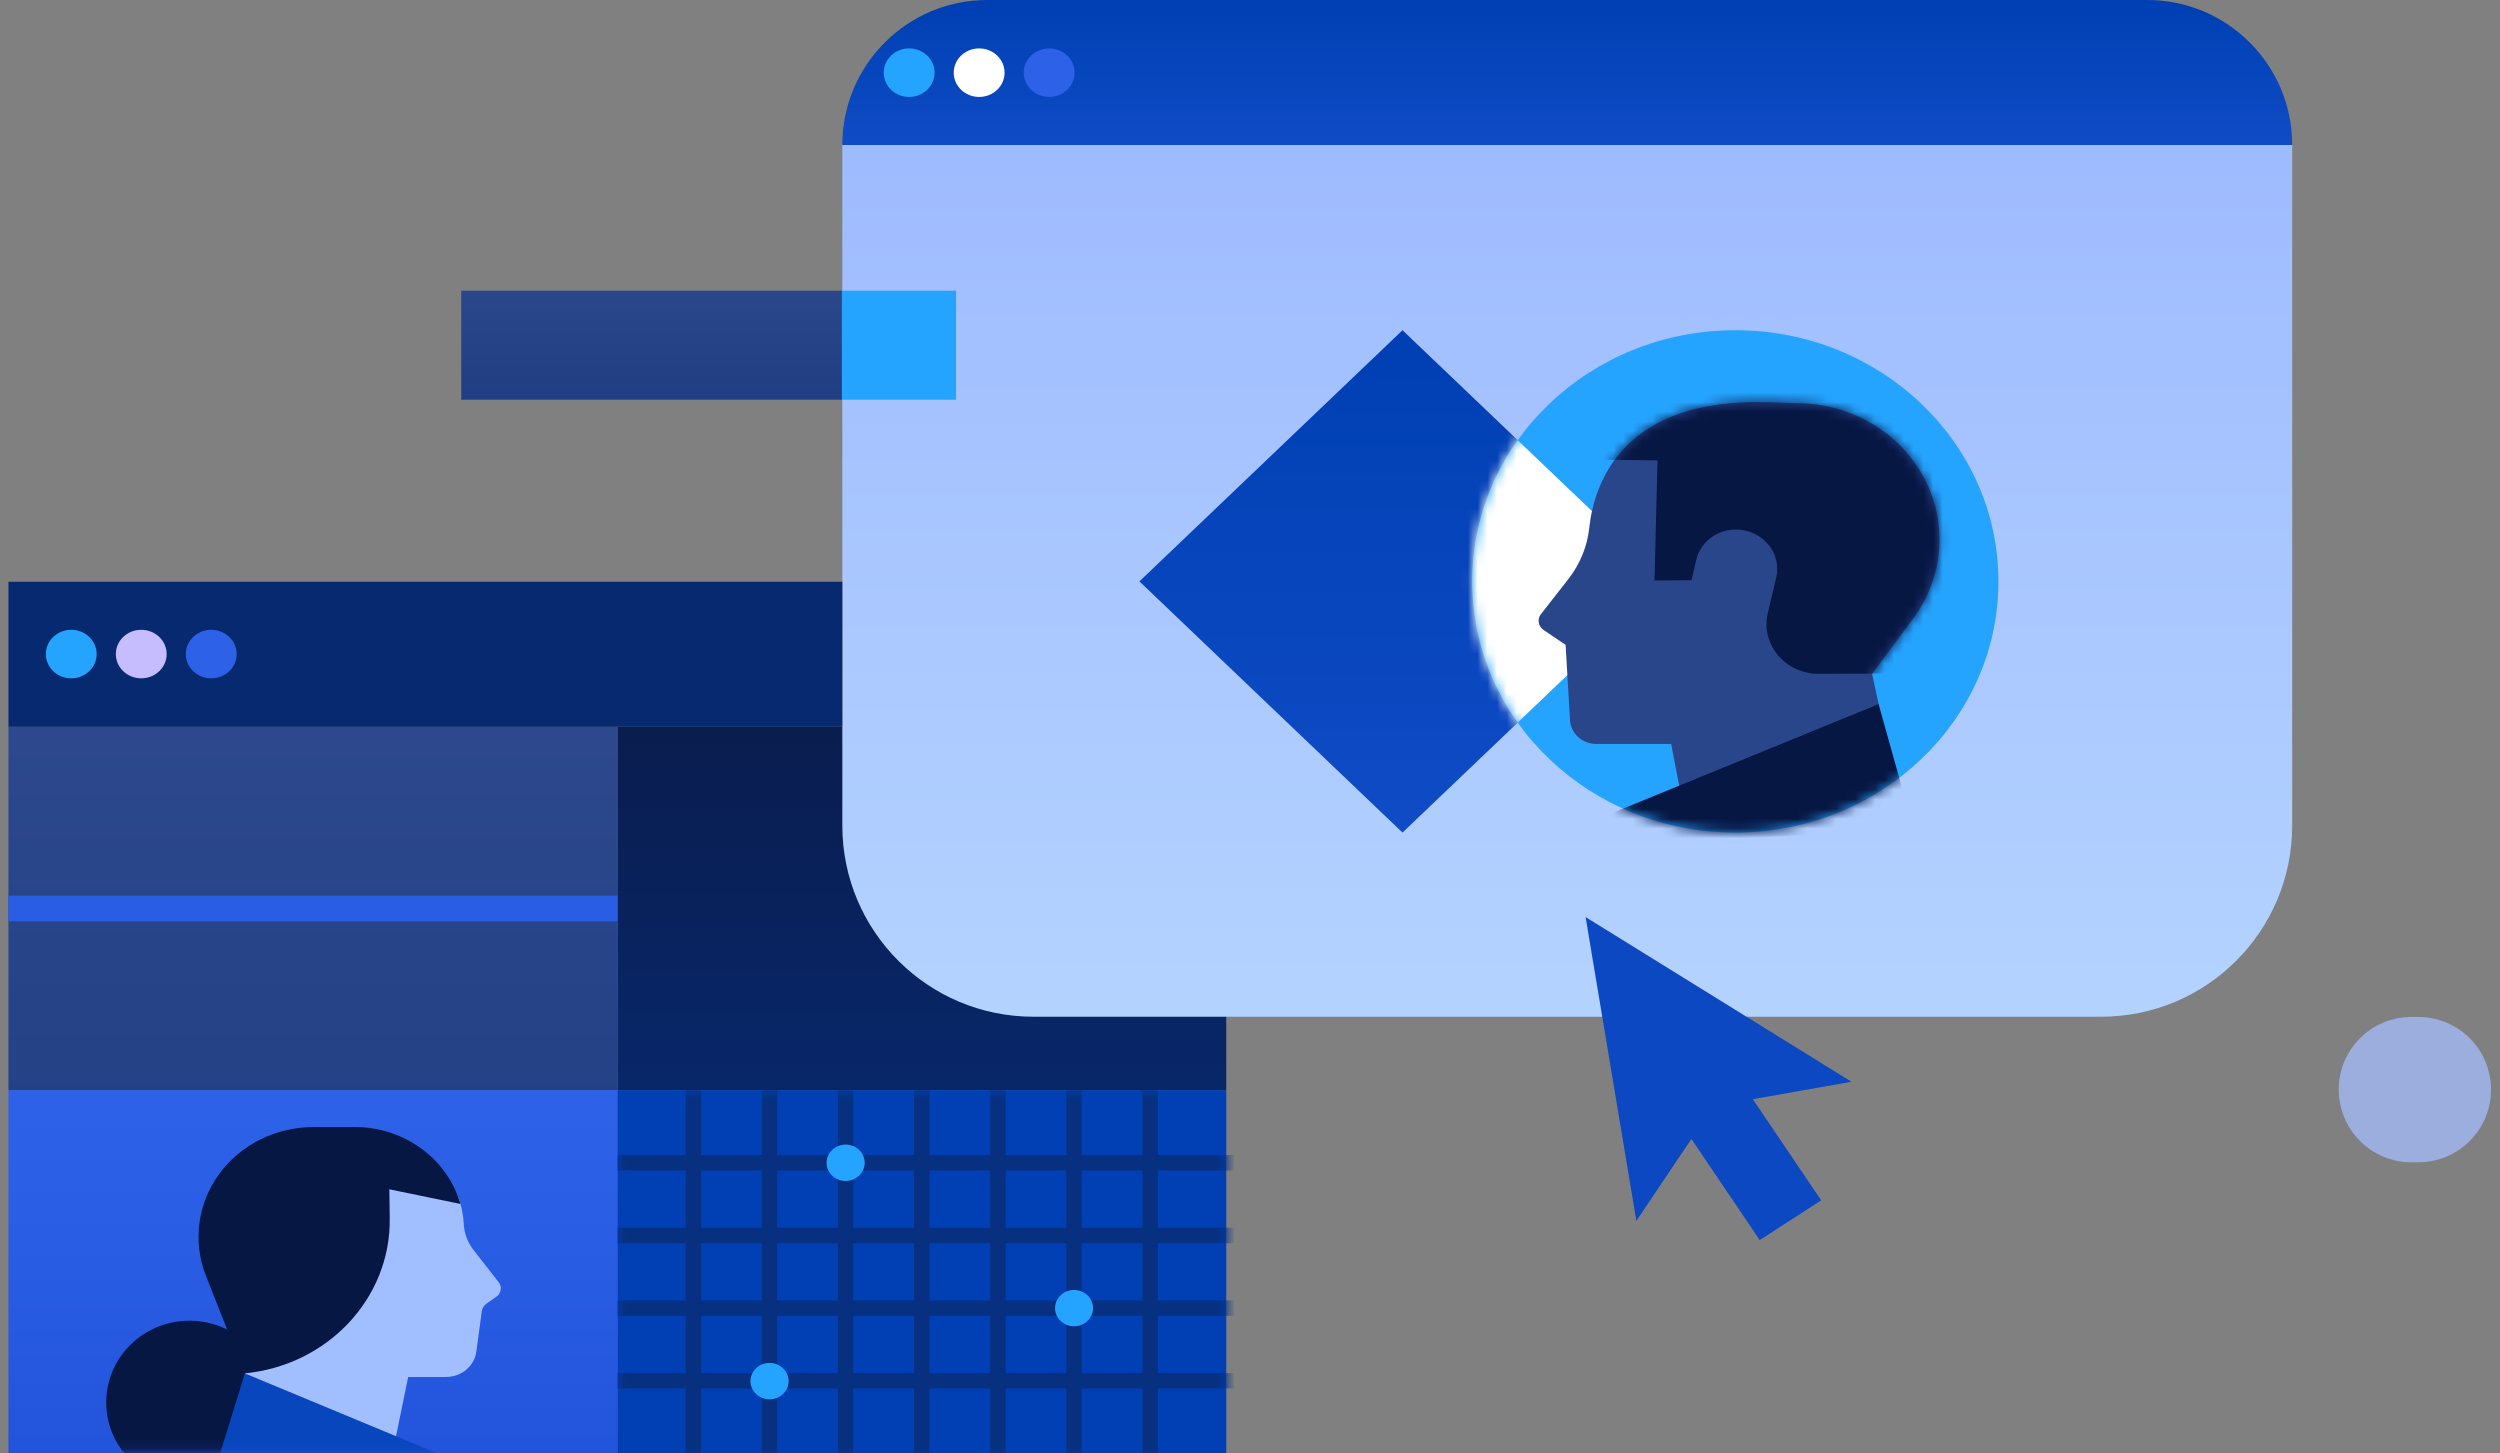 <svg width="258" height="150" viewBox="0 0 258 150" fill="none" xmlns="http://www.w3.org/2000/svg">
<rect x="0" y="0" width="258" height="150" fill="#808080" stroke="none"/>
<path d="M126.553 112.5H63.704V150H126.553V112.5Z" fill="#0040B4"/>
<mask id="mask0_1555_571" style="mask-type:luminance" maskUnits="userSpaceOnUse" x="63" y="112" width="64" height="38">
<path d="M126.553 112.5H63.704V150H126.553V112.5Z" fill="white"/>
</mask>
<g mask="url(#mask0_1555_571)">
<path d="M126.553 142.499H63.704" stroke="#073080" stroke-width="1.592" stroke-miterlimit="1.5" stroke-linecap="square"/>
<path d="M126.553 135H63.704" stroke="#073080" stroke-width="1.592" stroke-miterlimit="1.5" stroke-linecap="square"/>
<path d="M126.553 127.501H63.704" stroke="#073080" stroke-width="1.592" stroke-miterlimit="1.5" stroke-linecap="square"/>
<path d="M126.553 120H63.704" stroke="#073080" stroke-width="1.592" stroke-miterlimit="1.5" stroke-linecap="square"/>
<path d="M95.128 112.5V150" stroke="#073080" stroke-width="1.592" stroke-miterlimit="1.5" stroke-linecap="square"/>
<path d="M110.842 112.5V150" stroke="#073080" stroke-width="1.592" stroke-miterlimit="1.5" stroke-linecap="square"/>
<path d="M118.699 112.5V150" stroke="#073080" stroke-width="1.592" stroke-miterlimit="1.5" stroke-linecap="square"/>
<path d="M87.271 112.5V150" stroke="#073080" stroke-width="1.592" stroke-miterlimit="1.5" stroke-linecap="square"/>
<path d="M102.985 112.5V150" stroke="#073080" stroke-width="1.592" stroke-miterlimit="1.5" stroke-linecap="square"/>
<path d="M79.418 112.5V150" stroke="#073080" stroke-width="1.592" stroke-miterlimit="1.5" stroke-linecap="square"/>
<path d="M71.561 112.5V150" stroke="#073080" stroke-width="1.592" stroke-miterlimit="1.5" stroke-linecap="square"/>
</g>
<path d="M79.417 144.411C80.503 144.411 81.384 143.57 81.384 142.533C81.384 141.496 80.503 140.655 79.417 140.655C78.331 140.655 77.45 141.496 77.45 142.533C77.45 143.57 78.331 144.411 79.417 144.411Z" fill="#25A4FF"/>
<path d="M110.84 136.872C111.924 136.872 112.802 136.033 112.802 134.999C112.802 133.965 111.924 133.126 110.84 133.126C109.757 133.126 108.879 133.965 108.879 134.999C108.879 136.033 109.757 136.872 110.84 136.872Z" fill="#25A4FF"/>
<path d="M87.269 121.877C88.355 121.877 89.236 121.036 89.236 120C89.236 118.963 88.355 118.122 87.269 118.122C86.183 118.122 85.302 118.963 85.302 120C85.302 121.036 86.183 121.877 87.269 121.877Z" fill="#25A4FF"/>
<path d="M63.703 112.5H0.872V150H63.703V112.5Z" fill="url(#paint0_linear_1555_571)"/>
<mask id="mask1_1555_571" style="mask-type:alpha" maskUnits="userSpaceOnUse" x="6" y="108" width="55" height="42">
<path d="M60.467 108.487H6.054V149.888H60.467V108.487Z" fill="url(#paint1_linear_1555_571)"/>
</mask>
<g mask="url(#mask1_1555_571)">
<path d="M19.558 153.172C14.81 153.172 10.961 149.394 10.961 144.734C10.961 140.074 14.81 136.297 19.558 136.297C24.307 136.297 28.156 140.074 28.156 144.734C28.156 149.394 24.307 153.172 19.558 153.172Z" fill="#071744"/>
<path fill-rule="evenodd" clip-rule="evenodd" d="M47.856 126.261C47.896 127.256 48.257 128.232 48.898 129.035C49.7 130.068 50.782 131.446 51.464 132.326C51.644 132.556 51.724 132.843 51.664 133.13C51.624 133.417 51.464 133.665 51.203 133.838C50.862 134.067 50.482 134.335 50.221 134.526C49.941 134.718 49.76 135.005 49.72 135.33C49.6 136.191 49.359 137.97 49.159 139.482C48.958 140.993 47.616 142.103 46.032 142.103C44.189 142.103 42.124 142.103 42.124 142.103L40.261 151.191L25.37 151.267C25.37 151.267 25.29 142.352 25.25 138.429C25.23 137.243 25.029 136.057 24.649 134.928C24.248 133.723 23.667 132.001 23.005 130.068C22.023 127.16 22.524 123.965 24.348 121.459C26.192 118.952 29.138 117.403 32.344 117.288C45.892 116.771 47.716 123.334 47.856 126.261Z" fill="#A1BEFF"/>
<path fill-rule="evenodd" clip-rule="evenodd" d="M25.269 141.737L45.771 150.251L22.643 150.213L25.269 141.737Z" fill="#0846BD"/>
<path fill-rule="evenodd" clip-rule="evenodd" d="M47.516 124.247L40.181 122.736C40.181 122.736 40.201 123.941 40.221 125.72C40.341 133.967 33.828 140.912 25.23 141.734C25.23 141.734 23.366 137.009 21.242 131.632C19.879 128.15 20.38 124.247 22.585 121.205C24.789 118.144 28.437 116.326 32.345 116.307C33.788 116.307 35.211 116.307 36.553 116.307C41.684 116.288 46.153 119.541 47.516 124.247Z" fill="#071744"/>
</g>
<path d="M126.55 75H63.718V112.5H126.55V75Z" fill="url(#paint2_linear_1555_571)"/>
<path d="M63.721 75H0.872V112.5H63.721V75Z" fill="url(#paint3_linear_1555_571)"/>
<path d="M0.872 93.75H63.721" stroke="#295EE4" stroke-width="2.654" stroke-miterlimit="2" stroke-linejoin="round"/>
<path d="M86.928 14.963H236.555V85.201C236.555 96.095 227.724 104.926 216.83 104.926H106.653C95.76 104.926 86.928 96.095 86.928 85.201V14.963Z" fill="url(#paint4_linear_1555_571)"/>
<path fill-rule="evenodd" clip-rule="evenodd" d="M144.739 34.08L171.891 60L144.739 85.921L117.588 60L144.739 34.08Z" fill="url(#paint5_linear_1555_571)"/>
<path d="M179.086 85.921C194.081 85.921 206.237 74.316 206.237 60C206.237 45.685 194.081 34.08 179.086 34.08C164.09 34.08 151.934 45.685 151.934 60C151.934 74.316 164.09 85.921 179.086 85.921Z" fill="#25A4FF"/>
<mask id="mask2_1555_571" style="mask-type:luminance" maskUnits="userSpaceOnUse" x="151" y="34" width="56" height="52">
<path d="M179.086 85.921C194.081 85.921 206.237 74.316 206.237 60C206.237 45.685 194.081 34.08 179.086 34.08C164.091 34.08 151.935 45.685 151.935 60C151.935 74.316 164.091 85.921 179.086 85.921Z" fill="white"/>
</mask>
<g mask="url(#mask2_1555_571)">
<path fill-rule="evenodd" clip-rule="evenodd" d="M138.083 27.728L171.886 59.999L138.083 92.27L104.279 59.999L138.083 27.728Z" fill="white"/>
</g>
<mask id="mask3_1555_571" style="mask-type:alpha" maskUnits="userSpaceOnUse" x="151" y="34" width="56" height="52">
<path d="M179.086 85.921C194.081 85.921 206.237 74.316 206.237 60C206.237 45.685 194.081 34.08 179.086 34.08C164.091 34.08 151.935 45.685 151.935 60C151.935 74.316 164.091 85.921 179.086 85.921Z" fill="#25A4FF"/>
</mask>
<g mask="url(#mask3_1555_571)">
<mask id="mask4_1555_571" style="mask-type:luminance" maskUnits="userSpaceOnUse" x="154" y="34" width="53" height="51">
<path d="M154.117 34.278H206.229V84.046H154.117V34.278Z" fill="white"/>
</mask>
<g mask="url(#mask4_1555_571)">
<path fill-rule="evenodd" clip-rule="evenodd" d="M164.013 54.457C163.814 56.392 163.054 58.223 161.842 59.778C160.847 61.056 159.725 62.489 159.019 63.388C158.82 63.63 158.748 63.941 158.802 64.251C158.856 64.562 159.019 64.822 159.291 65.012C160.25 65.668 161.571 66.549 161.571 66.549C161.571 66.549 161.842 71.299 162.023 74.322C162.095 75.687 163.29 76.775 164.737 76.775C167.795 76.775 172.464 76.775 172.464 76.775L174.635 88.09L196.783 86.259L193.2 69.52C193.2 69.52 194.955 67.171 197.434 63.837C200.564 59.622 201.035 54.094 198.628 49.447C196.222 44.801 191.354 41.795 185.926 41.622C184.84 41.588 183.755 41.553 182.705 41.519C167.451 40.949 164.52 49.862 164.013 54.457Z" fill="#2A468B"/>
<mask id="mask5_1555_571" style="mask-type:luminance" maskUnits="userSpaceOnUse" x="158" y="41" width="43" height="48">
<path d="M164.014 54.461C163.815 56.395 163.055 58.226 161.843 59.781C160.848 61.059 159.726 62.493 159.02 63.392C158.821 63.633 158.749 63.944 158.803 64.255C158.857 64.566 159.02 64.825 159.292 65.015C160.251 65.672 161.572 66.553 161.572 66.553C161.572 66.553 161.843 71.303 162.024 74.326C162.096 75.691 163.291 76.779 164.738 76.779C167.796 76.779 172.465 76.779 172.465 76.779L174.636 88.094L196.784 86.263L193.201 69.524C193.201 69.524 194.956 67.174 197.435 63.841C200.565 59.626 201.036 54.098 198.629 49.451C196.223 44.804 191.355 41.799 185.927 41.626C184.841 41.591 183.756 41.557 182.706 41.522C167.452 40.952 164.521 49.866 164.014 54.461Z" fill="white"/>
</mask>
<g mask="url(#mask5_1555_571)">
<path fill-rule="evenodd" clip-rule="evenodd" d="M163.489 35.336L161.625 47.394L171.052 47.515L170.745 59.9L174.563 59.883C174.563 59.883 174.798 58.881 175.069 57.741C175.504 55.927 177.186 54.649 179.141 54.649C180.443 54.649 181.656 55.219 182.47 56.169C183.284 57.136 183.592 58.397 183.302 59.607C183.031 60.781 182.723 62.06 182.434 63.286C182.072 64.806 182.452 66.395 183.483 67.622C184.497 68.831 186.053 69.539 187.681 69.539C193.381 69.522 200.619 69.487 200.619 69.487L217.99 52.265L197.326 26.44L157.463 26.975L163.489 35.336Z" fill="#071744"/>
</g>
</g>
<path fill-rule="evenodd" clip-rule="evenodd" d="M193.867 72.664L166.327 83.927L165.368 87.209L197.504 85.62L193.867 72.664Z" fill="#071744"/>
</g>
<path fill-rule="evenodd" clip-rule="evenodd" d="M163.634 94.643L191.068 111.635L180.895 113.44L187.946 123.873L181.604 127.976L174.553 117.543L168.872 125.995L163.634 94.643Z" fill="#0B48C1"/>
<path d="M86.928 14.963C86.928 6.699 93.628 0 101.891 0H221.592C229.856 0 236.555 6.699 236.555 14.963H86.928Z" fill="url(#paint6_linear_1555_571)"/>
<path d="M93.824 10.004C95.273 10.004 96.447 8.883 96.447 7.5C96.447 6.117 95.273 4.995 93.824 4.995C92.376 4.995 91.201 6.117 91.201 7.5C91.201 8.883 92.376 10.004 93.824 10.004Z" fill="#25A4FF"/>
<path d="M108.272 10.004C109.721 10.004 110.895 8.883 110.895 7.5C110.895 6.117 109.721 4.995 108.272 4.995C106.823 4.995 105.649 6.117 105.649 7.5C105.649 8.883 106.823 10.004 108.272 10.004Z" fill="#2D62E8"/>
<path d="M101.048 10.004C102.497 10.004 103.671 8.883 103.671 7.5C103.671 6.117 102.497 4.995 101.048 4.995C99.6 4.995 98.425 6.117 98.425 7.5C98.425 8.883 99.6 10.004 101.048 10.004Z" fill="white"/>
<path d="M86.929 60.037H0.872V75H86.929V60.037Z" fill="#07296F"/>
<path d="M98.664 30H86.88V41.251H98.664V30Z" fill="#25A4FF"/>
<path d="M86.88 30H47.599V41.251H86.88V30Z" fill="url(#paint7_linear_1555_571)"/>
<path d="M7.352 70.004C8.801 70.004 9.975 68.883 9.975 67.5C9.975 66.117 8.801 64.996 7.352 64.996C5.904 64.996 4.729 66.117 4.729 67.5C4.729 68.883 5.904 70.004 7.352 70.004Z" fill="#25A4FF"/>
<path d="M21.8 70.004C23.249 70.004 24.423 68.883 24.423 67.5C24.423 66.117 23.249 64.996 21.8 64.996C20.352 64.996 19.177 66.117 19.177 67.5C19.177 68.883 20.352 70.004 21.8 70.004Z" fill="#2D62E8"/>
<path d="M14.577 70.004C16.025 70.004 17.2 68.883 17.2 67.5C17.2 66.117 16.025 64.996 14.577 64.996C13.128 64.996 11.954 66.117 11.954 67.5C11.954 68.883 13.128 70.004 14.577 70.004Z" fill="#C6BDFF"/>
<path d="M249.572 104.949H248.859C244.717 104.949 241.359 108.307 241.359 112.449C241.359 116.591 244.717 119.949 248.859 119.949H249.572C253.714 119.949 257.072 116.591 257.072 112.449C257.072 108.307 253.714 104.949 249.572 104.949Z" fill="#9CAEDD"/>
<defs>
<linearGradient id="paint0_linear_1555_571" x1="44.489" y1="114.889" x2="44.489" y2="263.392" gradientUnits="userSpaceOnUse">
<stop stop-color="#2D62E8"/>
<stop offset="1" stop-color="#002AB4"/>
</linearGradient>
<linearGradient id="paint1_linear_1555_571" x1="55.87" y1="100.207" x2="55.87" y2="286.003" gradientUnits="userSpaceOnUse">
<stop stop-color="#2F4A8F"/>
<stop offset="1" stop-color="#07296F"/>
</linearGradient>
<linearGradient id="paint2_linear_1555_571" x1="125.974" y1="120.349" x2="125.974" y2="56.012" gradientUnits="userSpaceOnUse">
<stop stop-color="#07296F"/>
<stop offset="1" stop-color="#0B1841"/>
</linearGradient>
<linearGradient id="paint3_linear_1555_571" x1="58.411" y1="67.5" x2="58.411" y2="235.79" gradientUnits="userSpaceOnUse">
<stop stop-color="#2F4A8F"/>
<stop offset="1" stop-color="#07296F"/>
</linearGradient>
<linearGradient id="paint4_linear_1555_571" x1="210.942" y1="5.235" x2="210.942" y2="334.653" gradientUnits="userSpaceOnUse">
<stop stop-color="#9CB8FF"/>
<stop offset="0.2" stop-color="#ACCAFF"/>
<stop offset="0.42" stop-color="#BCDDFF"/>
<stop offset="1" stop-color="#C3E6FF"/>
</linearGradient>
<linearGradient id="paint5_linear_1555_571" x1="163.53" y1="37.712" x2="163.53" y2="183.119" gradientUnits="userSpaceOnUse">
<stop stop-color="#0040B4"/>
<stop offset="1" stop-color="#2D62E8"/>
</linearGradient>
<linearGradient id="paint6_linear_1555_571" x1="213.519" y1="1.049" x2="213.519" y2="43.017" gradientUnits="userSpaceOnUse">
<stop stop-color="#0040B4"/>
<stop offset="1" stop-color="#2D62E8"/>
</linearGradient>
<linearGradient id="paint7_linear_1555_571" x1="73.166" y1="26.25" x2="73.166" y2="65.782" gradientUnits="userSpaceOnUse">
<stop stop-color="#2F4A8F"/>
<stop offset="1" stop-color="#07296F"/>
</linearGradient>
</defs>
</svg>
